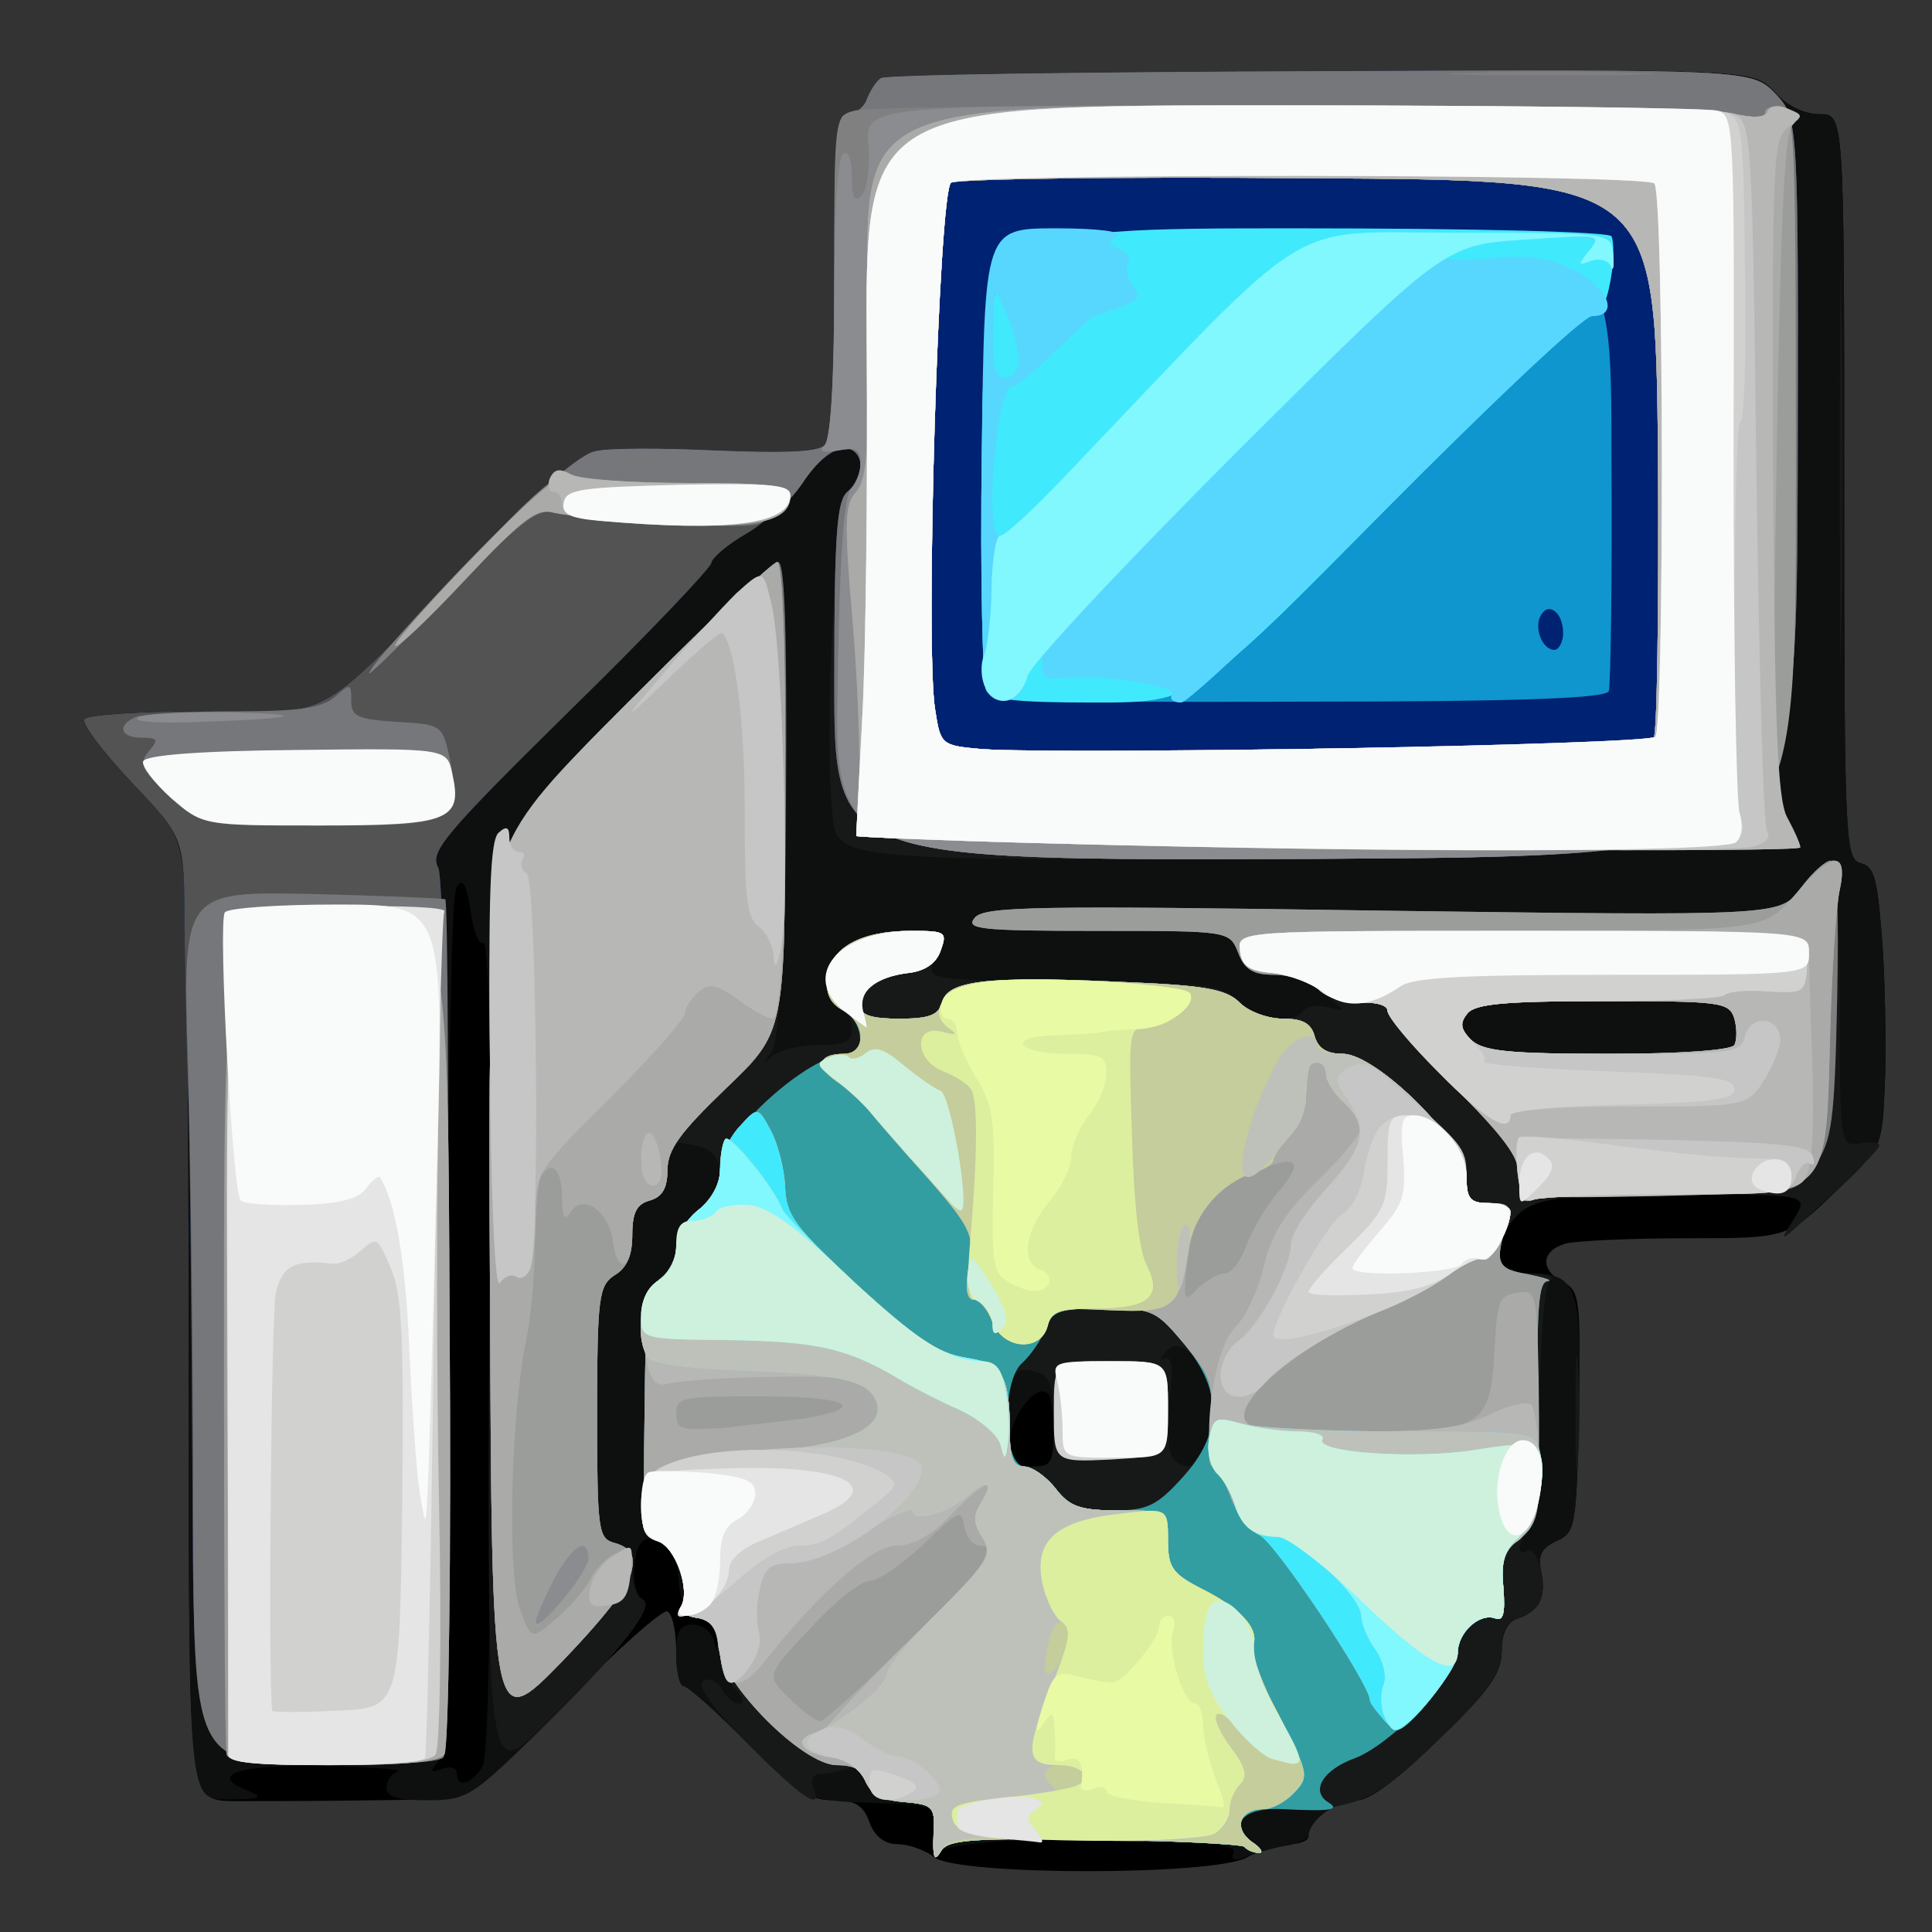 <svg xmlns="http://www.w3.org/2000/svg" width="220" height="220" viewBox="0 0 2200 2200"><rect x="0" y="0" width="2200" height="2200" fill="#333333" stroke="none"/><g id="l1C0HS6MEs9vK4up2fHL5To" fill="rgb(0,0,0)"><g><path id="p15W1MhKde" d="M1064 2115 c-10 -8 -29 -15 -42 -15 -15 0 -26 -9 -32 -25 -7 -20 -17 -25 -42 -25 -27 0 -44 -12 -97 -65 -35 -36 -68 -65 -72 -65 -5 0 -9 -18 -9 -39 0 -22 -4 -43 -10 -46 -5 -3 -58 44 -117 104 -108 110 -108 110 -218 111 -60 1 -132 1 -160 1 -50 -1 -50 -1 -50 -439 0 -240 -1 -487 -3 -548 -3 -112 -3 -112 -63 -174 -32 -34 -56 -66 -53 -71 3 -5 65 -9 138 -9 152 0 118 20 319 -188 55 -57 109 -105 124 -108 14 -4 76 -4 138 -1 76 3 116 2 124 -6 7 -7 11 -73 11 -194 0 -158 2 -183 15 -183 9 0 19 -8 22 -17 4 -10 11 -21 16 -24 5 -4 230 -7 501 -8 492 -2 492 -2 516 23 14 16 34 26 52 26 28 0 28 0 28 424 0 406 1 424 19 429 16 4 19 18 25 98 3 52 4 124 2 160 -3 65 -3 66 -57 117 -54 52 -54 52 -169 52 -63 0 -125 3 -137 6 -28 8 -30 30 -3 44 19 10 20 19 18 148 -3 132 -4 137 -26 147 -17 8 -21 16 -17 35 6 28 -2 44 -27 53 -12 4 -18 17 -18 37 0 25 -13 44 -71 100 -47 46 -79 70 -94 70 -24 0 -55 23 -55 41 0 5 -10 9 -22 9 -13 1 -34 7 -48 15 -37 21 -328 21 -356 0z"></path></g></g><g id="l1L1ugkfXRRz1BbnPuR40Fr" fill="rgb(14,15,15)"><g><path id="p1FlTD5Vho" d="M1063 2089 c2 -34 2 -34 -72 -36 -74 -3 -74 -3 -139 -68 -36 -36 -69 -65 -74 -65 -4 0 -8 -16 -8 -35 0 -28 4 -35 19 -35 11 0 21 8 24 18 3 13 4 13 3 -3 -1 -10 -10 -22 -21 -25 -15 -4 -20 -14 -22 -39 -1 -33 -18 -54 -38 -48 -15 5 -18 59 -4 67 16 10 -23 59 -124 158 -70 68 -76 72 -121 72 -33 0 -46 -4 -46 -14 0 -8 6 -16 13 -19 6 -2 -32 -5 -85 -6 -97 -2 -132 10 -86 28 19 8 16 10 -22 10 -45 1 -45 1 -45 -437 0 -240 -1 -487 -3 -548 -3 -112 -3 -112 -63 -174 -32 -34 -56 -66 -53 -71 3 -5 65 -9 138 -9 152 0 118 20 319 -188 55 -57 109 -105 124 -108 14 -4 76 -4 138 -1 76 3 116 2 124 -6 7 -7 11 -73 11 -194 0 -158 2 -183 15 -183 9 0 19 -8 22 -17 4 -10 11 -21 16 -24 5 -4 230 -7 501 -8 492 -2 492 -2 516 23 14 16 34 26 52 26 28 0 28 0 28 424 0 406 1 424 19 429 16 4 19 18 25 98 3 52 4 123 2 159 -3 70 -3 69 -87 145 -33 30 -33 30 -16 3 17 -28 17 -28 -135 -28 -160 1 -173 4 -197 48 -15 29 -7 42 28 42 58 0 62 12 59 160 -3 130 -4 135 -26 145 -17 8 -21 16 -17 35 6 28 -2 44 -27 53 -12 4 -18 17 -18 37 0 25 -13 44 -71 100 -47 46 -79 70 -94 70 -23 0 -55 23 -55 40 0 4 -12 10 -27 12 -16 3 -36 9 -46 13 -12 5 -16 3 -12 -6 8 -21 -322 -20 -335 0 -6 10 -8 4 -7 -20z m-513 -79 c13 -24 14 -943 1 -936 -5 3 -12 -13 -15 -36 -5 -32 -9 -39 -16 -28 -6 9 -10 209 -9 498 0 361 -3 487 -12 498 -10 12 -9 13 5 8 9 -3 16 -1 16 5 0 18 18 13 30 -9z m650 -378 c0 -21 -3 -42 -7 -45 -12 -13 -43 26 -43 55 0 23 4 28 25 28 22 0 25 -4 25 -38z"></path></g></g><g id="lGcMV2PHuzl6jWvLKkFkq5" fill="rgb(23,25,25)"><g><path id="plCiHjmG7" d="M1063 2090 c2 -33 0 -35 -34 -38 -28 -2 -38 -8 -42 -24 -4 -14 -11 -19 -22 -14 -9 3 -23 6 -31 6 -8 0 -11 6 -8 15 12 29 -12 14 -74 -49 -42 -43 -59 -67 -51 -72 6 -4 16 0 21 10 5 9 14 16 20 16 6 0 4 -8 -5 -17 -8 -10 -17 -31 -19 -48 -2 -22 -9 -31 -26 -33 -12 -2 -20 -8 -16 -13 10 -17 -7 -68 -26 -74 -17 -5 -18 -18 -16 -146 1 -121 4 -143 19 -154 9 -7 17 -22 17 -35 0 -12 11 -31 25 -42 32 -25 33 -63 3 -72 -36 -9 -38 -8 -38 25 0 22 -5 32 -20 36 -15 4 -20 14 -20 39 0 23 -6 38 -20 46 -18 12 -20 24 -20 156 0 135 1 144 20 149 14 4 20 14 20 33 0 16 6 30 12 32 16 6 -30 63 -114 144 -63 61 -63 61 -61 -475 3 -536 3 -536 160 -693 87 -87 163 -158 169 -158 17 0 11 534 -7 557 -11 15 -11 16 1 5 8 -6 31 -12 52 -12 31 0 38 -4 38 -19 0 -10 -7 -22 -16 -25 -10 -4 -14 -15 -12 -33 4 -35 43 -55 98 -51 39 3 40 3 26 29 -13 25 -13 25 155 27 155 1 170 3 189 22 21 21 64 27 74 11 3 -5 16 -7 29 -4 21 6 20 5 -5 -16 -14 -11 -40 -21 -57 -21 -24 0 -34 -6 -41 -25 -10 -25 -10 -25 -161 -25 -134 0 -150 -2 -139 -15 11 -13 69 -14 465 -8 452 6 452 6 475 -25 13 -18 29 -32 34 -32 7 0 11 55 11 162 0 163 0 163 23 160 12 -2 22 -1 22 2 0 5 -28 33 -81 81 -33 30 -33 30 -16 3 17 -28 17 -28 -135 -28 -160 1 -173 4 -197 48 -16 30 -7 42 32 42 18 0 28 4 22 8 -6 4 -11 65 -12 141 -1 80 -6 138 -12 144 -13 13 -15 30 -2 23 11 -7 23 37 15 57 -3 8 -14 17 -25 20 -14 4 -19 14 -19 37 0 25 -13 43 -70 99 -73 72 -96 82 -177 81 -47 -1 -65 16 -38 37 11 7 14 13 9 13 -6 0 -14 -3 -17 -7 -4 -3 -81 -7 -172 -8 -144 -2 -167 0 -174 14 -7 11 -9 6 -8 -19z m137 -470 c0 -36 -4 -52 -15 -56 -31 -12 -40 2 -37 55 4 46 6 51 28 51 22 0 24 -4 24 -50z m174 34 c13 -35 6 -91 -14 -109 -17 -15 -23 -16 -33 -5 -6 7 -7 10 -1 7 8 -4 10 9 6 43 -2 27 -2 56 1 65 8 20 33 19 41 -1z m601 -464 c3 -6 3 -19 0 -30 -6 -19 -15 -20 -149 -20 -111 0 -146 3 -155 14 -9 11 -8 18 4 30 14 13 41 16 155 16 83 0 141 -4 145 -10z"></path><path id="p4XJaPNDh" d="M219 1661 c-1 -190 -3 -382 -5 -426 -2 -44 -3 -125 -4 -181 0 -100 0 -100 -60 -163 -33 -35 -57 -67 -54 -72 3 -5 65 -9 138 -9 152 0 118 20 319 -188 55 -57 109 -105 124 -108 14 -4 76 -4 138 -1 76 3 116 2 124 -6 7 -7 11 -73 11 -194 0 -158 2 -183 15 -183 9 0 19 -8 22 -17 4 -10 11 -21 16 -24 5 -4 230 -7 501 -8 491 -2 491 -2 518 26 26 28 26 28 25 448 -2 420 -2 420 -548 423 -546 2 -546 2 -551 -50 -10 -96 4 -357 18 -369 8 -6 14 -20 14 -30 0 -32 -37 -22 -64 17 -14 20 -43 48 -65 61 -23 13 -41 29 -41 34 0 5 -72 81 -161 168 -143 141 -160 161 -150 179 12 22 17 994 6 1013 -5 6 -57 9 -146 8 -139 -2 -139 -2 -140 -348z"></path><path id="pvGcsOrhv" d="M1794 1610 c0 -58 1 -81 3 -52 2 28 2 76 0 105 -2 28 -3 5 -3 -53z"></path><path id="pq6pp929h" d="M2095 535 c0 -198 1 -280 2 -183 2 97 2 259 0 360 -1 101 -2 21 -2 -177z"></path></g></g><g id="l2wxuQqqX93eWsvbPLyKnah" fill="rgb(0,34,114)"><g><path id="pfiwsIn6Y" d="M219 1661 c-1 -190 -3 -382 -5 -426 -2 -44 -3 -125 -4 -181 0 -100 0 -100 -60 -163 -33 -35 -57 -67 -54 -72 3 -5 65 -9 138 -9 152 0 118 20 319 -188 55 -57 109 -105 124 -108 14 -4 76 -4 138 -1 76 3 116 2 124 -6 7 -7 11 -73 11 -194 0 -158 2 -183 15 -183 9 0 19 -8 22 -17 4 -10 11 -21 16 -24 5 -4 230 -7 501 -8 491 -2 491 -2 518 26 26 28 26 28 25 448 -2 420 -2 420 -549 423 -548 2 -548 2 -548 -202 0 -169 3 -206 15 -216 8 -7 15 -21 15 -31 0 -32 -37 -22 -64 17 -14 20 -43 48 -65 61 -23 13 -41 29 -41 34 0 5 -72 81 -161 168 -143 141 -160 161 -150 179 12 22 17 994 6 1013 -5 6 -57 9 -146 8 -139 -2 -139 -2 -140 -348z"></path></g></g><g id="lf0Gh0ypNdyWdEjfVsoKlc" fill="rgb(83,83,83)"><g><path id="prUidXAst" d="M219 1661 c-1 -190 -3 -382 -5 -426 -2 -44 -3 -125 -4 -181 0 -100 0 -100 -60 -163 -33 -35 -57 -67 -54 -72 3 -5 65 -9 138 -9 152 0 118 20 319 -188 55 -57 109 -105 124 -108 14 -4 76 -4 138 -1 76 3 116 2 124 -6 7 -7 11 -73 11 -194 0 -158 2 -183 15 -183 9 0 19 -8 22 -17 4 -10 11 -21 16 -24 5 -4 230 -7 501 -8 491 -2 491 -2 518 26 26 28 26 28 25 448 -2 420 -2 420 -549 423 -548 2 -548 2 -548 -202 0 -169 3 -206 15 -216 8 -7 15 -21 15 -31 0 -32 -37 -22 -64 17 -14 20 -43 48 -65 61 -23 13 -41 29 -41 34 0 5 -72 81 -161 168 -143 141 -160 161 -150 179 12 22 17 994 6 1013 -5 6 -57 9 -146 8 -139 -2 -139 -2 -140 -348z m1664 -820 c4 -4 6 -149 5 -322 -3 -314 -3 -314 -398 -316 -217 -2 -400 1 -407 5 -14 9 -30 533 -18 601 6 39 7 40 53 44 81 6 757 -4 765 -12z"></path></g></g><g id="l4wmKUPIImEGfApw4SOHRGG" fill="rgb(117,119,122)"><g><path id="pSDSYXiUx" d="M220 1706 c0 -166 -3 -389 -6 -496 -6 -195 -6 -195 142 -192 82 2 150 5 151 6 6 5 3 967 -2 977 -5 6 -57 9 -146 8 -139 -2 -139 -2 -139 -303z"></path><path id="ptIg4VEra" d="M558 1467 c-3 -507 -3 -507 157 -667 88 -88 165 -160 171 -160 8 0 10 81 9 268 -2 268 -2 268 -69 332 -52 50 -66 69 -66 93 0 20 -6 30 -20 34 -15 4 -20 14 -20 39 0 23 -6 38 -20 46 -18 12 -20 24 -20 156 0 135 1 144 20 149 40 11 23 49 -60 135 -80 82 -80 82 -82 -425z"></path><path id="pU9NKS7Nm" d="M950 776 c0 -169 3 -206 15 -216 22 -18 19 -50 -5 -50 -12 0 -30 16 -46 40 -15 22 -38 43 -52 47 -26 6 -192 -3 -230 -14 -20 -5 -39 10 -124 98 -96 99 -117 112 -33 20 97 -106 179 -182 202 -187 14 -4 76 -4 138 -1 76 3 116 2 124 -6 7 -7 11 -73 11 -194 0 -158 2 -183 15 -183 9 0 19 -8 22 -17 4 -10 11 -21 16 -24 5 -4 230 -7 501 -8 491 -2 491 -2 518 26 26 28 26 28 25 448 -2 420 -2 420 -549 423 -548 2 -548 2 -548 -202z m933 65 c4 -4 6 -149 5 -322 -3 -314 -3 -314 -398 -316 -217 -2 -400 1 -407 5 -14 9 -30 533 -18 601 6 39 7 40 53 44 81 6 757 -4 765 -12z"></path><path id="pvnohbsdq" d="M193 906 c-32 -29 -35 -36 -24 -50 12 -14 11 -16 -8 -16 -25 0 -28 -15 -5 -24 9 -3 59 -6 112 -6 75 0 99 -4 114 -17 17 -15 18 -15 18 5 0 18 7 21 52 24 52 3 52 3 61 46 13 69 6 72 -149 72 -134 0 -134 0 -171 -34z"></path></g></g><g id="lD4CanF6x3M9XrCAwqZc7Y" fill="rgb(50,158,162)"><g><path id="p1AjczZnol" d="M1063 2090 c2 -33 0 -35 -34 -38 -27 -2 -38 -9 -42 -23 -4 -13 -14 -19 -34 -19 -39 0 -130 -92 -135 -135 -2 -22 -9 -31 -26 -33 -12 -2 -20 -8 -16 -13 10 -17 -7 -68 -26 -74 -17 -5 -18 -18 -16 -146 1 -121 4 -143 19 -154 9 -7 17 -22 17 -35 0 -12 11 -31 25 -42 16 -12 25 -30 25 -47 0 -39 101 -131 145 -131 22 0 18 -38 -6 -50 -14 -8 -19 -19 -17 -38 4 -33 38 -52 95 -52 40 0 42 1 34 23 -5 14 -18 23 -37 25 -34 4 -54 19 -54 38 0 10 13 14 44 14 34 0 45 -4 49 -19 6 -24 50 -30 201 -23 98 4 122 8 138 24 10 10 32 18 49 18 22 0 32 5 36 20 4 14 14 20 32 20 39 0 141 102 141 141 0 25 4 29 26 29 23 0 25 3 20 23 -14 45 -12 52 24 58 19 4 29 7 22 8 -10 1 -12 32 -11 138 2 131 1 137 -20 155 -19 14 -22 26 -19 57 2 28 0 37 -9 34 -18 -7 -43 16 -43 39 0 27 -77 105 -117 120 -36 13 -51 37 -31 50 15 9 4 11 -53 8 -43 -2 -60 17 -34 37 11 7 14 13 9 13 -6 0 -14 -3 -17 -7 -4 -3 -81 -7 -172 -8 -144 -2 -167 0 -174 14 -7 11 -9 6 -8 -19z m283 -407 c46 -50 47 -99 2 -153 -31 -38 -36 -40 -91 -40 -51 0 -59 3 -66 23 -5 12 -17 30 -27 39 -24 21 -22 118 3 118 8 0 24 11 35 25 16 20 28 25 65 25 39 0 50 -5 79 -37z"></path></g></g><g id="ll0JTzg3GchYmXaPmtq58F" fill="rgb(15,150,206)"><g><path id="p113OLyL5X" d="M1123 786 c-4 -8 -7 -130 -5 -270 3 -256 3 -256 360 -254 357 3 357 3 357 258 1 140 -1 260 -3 267 -3 8 -97 12 -352 12 -296 1 -350 -1 -357 -13z m657 -65 c0 -23 -16 -36 -25 -21 -9 14 1 40 15 40 5 0 10 -9 10 -19z"></path></g></g><g id="l7k1e2Mt7sGEXydiLQUh3ER" fill="rgb(128,128,129)"><g><path id="pPlMde409" d="M1730 1342 c0 -25 -14 -45 -75 -105 -41 -40 -75 -79 -75 -86 0 -6 -12 -10 -29 -9 -17 1 -38 -5 -49 -15 -10 -9 -33 -17 -51 -17 -24 0 -34 -6 -41 -25 -10 -25 -10 -25 -161 -25 -134 0 -150 -2 -139 -15 11 -13 69 -14 465 -8 452 6 452 6 475 -25 13 -18 29 -32 34 -32 8 0 10 51 8 158 -3 141 -6 160 -25 189 -22 33 -22 33 -164 33 -78 0 -148 3 -157 6 -12 5 -16 -1 -16 -24z m245 -152 c3 -6 3 -19 0 -30 -6 -19 -15 -20 -149 -20 -111 0 -146 3 -155 14 -9 11 -8 18 4 30 14 13 41 16 155 16 83 0 141 -4 145 -10z"></path><path id="p12PUr01eu" d="M954 774 c2 -134 7 -209 15 -217 6 -6 11 -20 11 -30 0 -15 -5 -18 -26 -14 -18 3 -22 1 -15 -6 7 -7 11 -76 11 -193 0 -180 0 -182 23 -188 35 -9 958 -7 999 3 25 6 38 5 41 -2 2 -6 10 -8 18 -5 13 5 14 63 11 429 -3 424 -3 424 -547 427 -545 2 -545 2 -541 -204z m929 67 c4 -4 6 -149 5 -322 -3 -314 -3 -314 -398 -316 -217 -2 -400 1 -407 5 -14 9 -30 533 -18 601 6 39 7 40 53 44 81 6 757 -4 765 -12z"></path><path id="plPtPxk4d" d="M421 765 c17 -25 76 -88 156 -170 43 -44 65 -60 75 -54 7 5 66 9 131 9 96 0 117 3 117 15 0 29 -40 38 -144 31 -56 -3 -112 -9 -124 -12 -20 -6 -39 8 -124 97 -56 57 -94 95 -87 84z"></path><path id="pKsVbskUd" d="M1673 83 c54 -2 139 -2 190 0 51 1 7 3 -98 3 -104 0 -146 -2 -92 -3z"></path></g></g><g id="l1QBASoiZeMyPoVmrcKCIMc" fill="rgb(139,140,144)"><g><path id="p13TiyYOab" d="M558 1467 c-3 -507 -3 -507 157 -667 88 -88 165 -160 170 -160 6 0 10 97 9 268 0 267 0 267 -67 331 -53 51 -67 70 -67 94 0 20 -6 30 -20 34 -15 4 -20 14 -20 39 0 23 -6 38 -20 46 -18 12 -20 24 -20 156 0 135 1 144 20 149 40 11 23 49 -60 135 -80 82 -80 82 -82 -425z"></path><path id="psrhXZqVw" d="M954 774 c2 -134 7 -209 15 -217 6 -6 11 -20 11 -30 0 -15 -5 -18 -26 -14 -18 3 -22 1 -15 -6 7 -7 11 -69 11 -168 0 -95 4 -160 10 -164 6 -4 10 7 10 26 0 24 3 30 11 22 6 -6 10 -32 8 -57 -4 -46 -4 -46 471 -46 261 0 492 4 512 9 25 6 38 5 41 -2 2 -6 10 -8 18 -5 13 5 14 63 11 429 -3 424 -3 424 -547 427 -545 2 -545 2 -541 -204z m929 67 c4 -4 6 -149 5 -322 -3 -314 -3 -314 -398 -316 -217 -2 -400 1 -407 5 -14 9 -30 533 -18 601 6 39 7 40 53 44 81 6 757 -4 765 -12z"></path><path id="pt1zk96rL" d="M156 818 c3 -5 47 -7 97 -7 102 2 92 7 -25 11 -42 2 -74 0 -72 -4z"></path></g></g><g id="l2kimDiqyrlqXBY9hk5B8jG" fill="rgb(155,157,155)"><g><path id="puo3kboJo" d="M1063 2090 c2 -33 0 -35 -34 -38 -27 -2 -38 -9 -42 -23 -4 -13 -14 -19 -34 -19 -39 0 -130 -92 -135 -135 -2 -22 -9 -31 -26 -33 -12 -2 -20 -8 -16 -13 10 -17 -7 -68 -26 -74 -17 -5 -18 -18 -16 -146 1 -121 4 -143 19 -154 9 -7 17 -22 17 -35 0 -12 11 -31 25 -42 15 -12 25 -30 25 -46 0 -14 10 -36 22 -49 21 -23 21 -23 36 5 8 15 15 43 16 63 1 33 11 46 83 113 65 59 91 77 122 82 43 7 51 20 51 87 0 27 4 37 16 37 9 0 25 11 36 25 16 21 28 25 74 25 54 0 54 0 54 35 0 30 5 37 38 54 46 23 66 46 59 65 -3 7 10 44 30 81 33 64 34 68 17 86 -9 10 -25 19 -35 19 -27 0 -35 21 -14 37 11 7 14 13 9 13 -6 0 -14 -3 -17 -7 -4 -3 -81 -7 -172 -8 -144 -2 -167 0 -174 14 -7 11 -9 6 -8 -19z"></path><path id="p12fSAzQrb" d="M258 1998 c-2 -7 -3 -227 -3 -488 0 -475 0 -475 127 -478 128 -3 128 -3 130 475 2 263 -1 484 -6 491 -6 8 -43 12 -126 12 -86 0 -119 -3 -122 -12z"></path><path id="pwuGlBJFh" d="M558 1467 c-3 -507 -3 -507 157 -667 88 -88 165 -160 170 -160 6 0 10 97 9 268 0 267 0 267 -67 331 -53 51 -67 70 -67 94 0 20 -6 30 -20 34 -15 4 -20 14 -20 39 0 23 -6 38 -20 46 -18 12 -20 24 -20 156 0 135 1 144 20 149 40 11 23 49 -60 135 -80 82 -80 82 -82 -425z m112 308 c0 -27 -19 -15 -40 25 -11 21 -20 43 -20 47 1 15 60 -57 60 -72z"></path><path id="pA11Bv7Ik" d="M1573 1955 c-7 -8 -13 -16 -13 -19 0 -18 -108 -180 -125 -188 -12 -5 -27 -25 -34 -44 -7 -19 -16 -34 -20 -34 -5 0 -6 -22 -3 -49 4 -45 1 -53 -29 -90 -33 -39 -36 -41 -92 -41 -51 0 -60 3 -64 20 -8 30 -51 27 -63 -5 -5 -14 -15 -25 -21 -25 -8 0 -10 -12 -6 -38 7 -39 5 -43 -71 -128 -15 -17 -34 -39 -43 -50 -9 -10 -25 -25 -37 -33 -24 -17 -20 -31 9 -31 26 0 25 -36 -2 -50 -14 -8 -19 -19 -17 -38 4 -33 38 -52 95 -52 40 0 42 1 34 23 -5 14 -18 23 -37 25 -34 4 -54 19 -54 38 0 10 13 14 44 14 34 0 45 -4 49 -19 6 -24 50 -30 201 -23 98 4 122 8 138 24 10 10 32 18 49 18 22 0 32 5 36 20 4 14 14 20 32 20 39 0 141 102 141 141 0 25 4 29 26 29 23 0 25 3 20 23 -14 45 -12 52 24 58 19 4 29 7 22 8 -10 1 -12 32 -11 138 2 131 1 137 -20 155 -19 14 -22 26 -19 57 2 28 0 37 -9 34 -18 -7 -43 16 -43 39 0 18 -56 89 -70 88 -3 -1 -11 -7 -17 -15z"></path><path id="pr7onSz8K" d="M1730 1342 c0 -25 -14 -45 -75 -105 -41 -40 -75 -79 -75 -86 0 -6 -12 -10 -29 -9 -17 1 -38 -5 -49 -15 -10 -9 -33 -17 -51 -17 -24 0 -34 -6 -41 -25 -10 -25 -10 -25 -161 -25 -134 0 -150 -2 -139 -15 11 -13 69 -14 465 -8 452 6 452 6 475 -25 32 -43 55 -43 45 1 -4 17 -9 92 -11 165 -5 187 1 181 -181 182 -78 0 -148 3 -157 6 -12 5 -16 -1 -16 -24z m245 -152 c3 -6 3 -19 0 -30 -6 -19 -15 -20 -149 -20 -111 0 -146 3 -155 14 -9 11 -8 18 4 30 14 13 41 16 155 16 83 0 141 -4 145 -10z"></path><path id="ppBMvt6bx" d="M1180 960 c-113 -3 -205 -7 -205 -8 0 -1 2 -27 3 -58 2 -30 -1 -114 -7 -186 -10 -115 -9 -134 4 -148 13 -15 15 -50 13 -229 -3 -211 -3 -211 472 -211 261 0 492 4 513 9 23 6 37 5 37 -1 0 -5 8 -8 18 -6 16 3 17 31 17 426 0 422 0 422 -330 420 -181 -1 -422 -5 -535 -8z m703 -119 c4 -4 6 -149 5 -322 -3 -314 -3 -314 -398 -316 -217 -2 -400 1 -407 5 -14 9 -30 533 -18 601 6 39 7 40 53 44 81 6 757 -4 765 -12z"></path></g></g><g id="l6HPkDrdovdm1NLtgSWcmma" fill="rgb(170,170,169)"><g><path id="p1BNjGFRbs" d="M1063 2090 c2 -33 0 -35 -34 -38 -27 -2 -38 -9 -42 -23 -4 -13 -14 -19 -34 -19 -39 0 -130 -92 -135 -135 -2 -22 -9 -31 -26 -33 -12 -2 -20 -8 -16 -13 10 -17 -7 -68 -26 -74 -17 -5 -18 -18 -16 -146 1 -121 4 -143 19 -154 9 -7 17 -22 17 -35 0 -12 11 -31 25 -42 15 -12 25 -30 25 -46 0 -14 10 -36 22 -49 21 -23 21 -23 36 5 8 15 15 43 16 63 1 33 11 46 83 113 65 59 91 77 122 82 43 7 51 20 51 87 0 27 4 37 16 37 9 0 25 11 36 25 16 21 28 25 74 25 54 0 54 0 54 35 0 30 5 37 38 54 46 23 66 46 59 65 -3 7 10 44 30 81 33 64 34 68 17 86 -9 10 -25 19 -35 19 -27 0 -35 21 -14 37 11 7 14 13 9 13 -6 0 -14 -3 -17 -7 -4 -3 -81 -7 -172 -8 -144 -2 -167 0 -174 14 -7 11 -9 6 -8 -19z m-27 -222 c52 -51 94 -96 94 -100 0 -5 -6 -8 -14 -8 -8 0 -16 -10 -18 -22 -3 -20 -6 -18 -46 20 -24 23 -52 42 -61 42 -10 0 -41 24 -68 54 -51 54 -51 54 -24 80 14 14 30 26 35 26 4 0 51 -42 102 -92z m-118 -253 c73 -13 46 -25 -53 -25 -88 0 -95 1 -95 20 0 18 5 19 53 16 28 -3 71 -8 95 -11z"></path><path id="pP7NzA2EZ" d="M260 1998 c0 -7 -1 -227 -2 -488 -3 -475 -3 -475 124 -478 128 -3 128 -3 130 475 2 263 -1 484 -6 491 -6 8 -44 12 -127 12 -89 0 -119 -3 -119 -12z"></path><path id="pzmLfqd1B" d="M558 1467 c-3 -507 -3 -507 157 -667 88 -88 165 -160 170 -160 6 0 10 97 9 268 0 267 0 267 -67 331 -53 51 -67 70 -67 94 0 20 -6 30 -20 34 -15 4 -20 14 -20 39 0 40 -17 46 -22 8 -4 -34 -34 -56 -48 -34 -7 11 -10 7 -10 -17 0 -31 -12 -43 -24 -24 -3 5 -6 40 -7 77 0 38 -5 88 -10 111 -17 82 -22 265 -7 305 13 36 13 36 44 9 17 -15 33 -35 37 -44 3 -8 15 -21 26 -27 19 -9 21 -8 21 14 0 18 -24 49 -80 108 -80 82 -80 82 -82 -425z"></path><path id="p14nFBQSsO" d="M1573 1955 c-7 -8 -13 -16 -13 -19 0 -18 -108 -180 -125 -188 -12 -5 -27 -25 -34 -44 -7 -19 -16 -34 -20 -34 -5 0 -6 -22 -3 -49 4 -45 1 -53 -29 -90 -33 -39 -36 -41 -92 -41 -51 0 -60 3 -64 20 -8 30 -51 27 -63 -5 -5 -14 -15 -25 -21 -25 -8 0 -10 -12 -6 -38 7 -39 5 -43 -71 -128 -15 -17 -34 -39 -43 -50 -9 -10 -25 -25 -37 -33 -24 -17 -20 -31 9 -31 26 0 25 -36 -2 -50 -14 -8 -19 -19 -17 -38 4 -33 38 -52 95 -52 40 0 42 1 34 23 -5 14 -18 23 -37 25 -34 4 -54 19 -54 38 0 10 13 14 44 14 34 0 45 -4 49 -19 6 -24 50 -30 201 -23 98 4 122 8 138 24 10 10 32 18 49 18 22 0 32 5 36 20 4 14 14 20 32 20 39 0 141 102 141 141 0 24 4 29 25 29 14 0 25 4 25 10 0 19 -23 59 -31 54 -5 -3 -24 6 -41 19 -18 13 -52 31 -76 40 -91 36 -178 110 -150 129 7 4 65 8 129 8 139 0 146 -5 151 -95 3 -54 5 -60 26 -63 21 -3 22 -1 24 95 2 144 0 166 -23 185 -16 14 -20 27 -17 57 2 28 0 37 -9 34 -18 -7 -43 16 -43 39 0 18 -56 89 -70 88 -3 -1 -11 -7 -17 -15z m-178 -505 c7 0 18 -14 24 -31 6 -17 22 -45 37 -62 30 -36 22 -43 -27 -23 -50 21 -71 49 -77 103 -5 45 -4 47 12 30 10 -9 23 -17 31 -17z"></path><path id="p6akTY0J1" d="M1730 1342 c0 -25 -14 -45 -75 -105 -41 -40 -75 -79 -75 -86 0 -6 -12 -10 -29 -9 -17 1 -38 -5 -48 -14 -10 -9 -34 -18 -53 -20 -27 -2 -36 -8 -38 -25 -3 -23 -3 -23 297 -23 299 0 299 0 334 -40 42 -50 62 -53 52 -7 -4 17 -9 92 -11 165 -5 187 1 181 -181 182 -78 0 -148 3 -157 6 -12 5 -16 -1 -16 -24z m245 -152 c3 -6 3 -19 0 -30 -6 -19 -15 -20 -149 -20 -111 0 -146 3 -155 14 -9 11 -8 18 4 30 14 13 41 16 155 16 83 0 141 -4 145 -10z"></path><path id="p17vZVMzLF" d="M1180 960 c-113 -3 -205 -7 -205 -8 0 -1 2 -27 3 -58 2 -30 -1 -114 -7 -186 -10 -115 -9 -134 4 -148 13 -15 15 -50 13 -229 -3 -211 -3 -211 472 -211 261 0 492 4 512 9 25 6 38 5 41 -2 2 -6 11 -8 21 -4 15 6 16 10 6 21 -8 11 -13 122 -17 383 -5 330 -4 371 10 400 10 18 17 34 17 38 0 6 -587 3 -870 -5z m703 -119 c4 -4 6 -149 5 -322 -3 -314 -3 -314 -398 -316 -217 -2 -400 1 -407 5 -14 9 -30 533 -18 601 6 39 7 40 53 44 81 6 757 -4 765 -12z"></path><path id="pSJDz14AT" d="M450 735 c0 -5 42 -53 94 -106 67 -69 98 -94 107 -88 8 5 67 9 132 9 96 0 117 3 117 15 0 29 -40 38 -144 31 -56 -3 -112 -9 -125 -12 -20 -6 -35 6 -102 77 -43 46 -79 80 -79 74z"></path></g></g><g id="l12b7YxyZInJsMrDne4QDEO" fill="rgb(183,183,182)"><g><path id="pa42l4Fkj" d="M1063 2090 c2 -33 0 -35 -33 -38 -25 -2 -38 -9 -45 -25 -6 -12 -19 -23 -30 -25 -11 -2 -25 -5 -32 -7 -7 -2 38 -53 98 -113 105 -102 110 -110 98 -130 -11 -18 -11 -26 -1 -42 19 -31 3 -24 -35 15 -23 24 -43 35 -62 35 -28 0 -90 55 -151 133 -28 35 -44 30 -50 -14 -4 -26 -10 -35 -28 -37 -12 -2 -20 -8 -16 -13 11 -18 -7 -68 -27 -74 -16 -5 -19 -14 -17 -43 3 -30 8 -37 38 -48 19 -7 66 -13 103 -13 101 -1 154 -36 111 -72 -12 -10 -43 -13 -113 -11 -53 1 -103 5 -112 8 -12 3 -18 -4 -23 -27 -10 -54 -7 -78 14 -91 11 -7 20 -23 20 -36 0 -14 11 -33 25 -44 15 -12 25 -30 25 -46 0 -14 10 -36 22 -49 21 -23 21 -23 36 5 8 15 15 43 16 63 1 33 11 46 83 113 65 59 91 77 122 82 43 7 51 20 51 87 0 27 4 37 16 37 9 0 25 11 36 25 16 21 28 25 74 25 54 0 54 0 54 35 0 30 5 37 38 54 46 23 66 46 59 65 -3 7 10 44 30 81 33 64 34 68 17 86 -9 10 -25 19 -35 19 -27 0 -35 21 -14 37 11 7 14 13 9 13 -6 0 -14 -3 -17 -7 -4 -3 -81 -7 -172 -8 -144 -2 -167 0 -174 14 -7 11 -9 6 -8 -19z"></path><path id="p190Jr12R8" d="M1573 1955 c-7 -8 -13 -16 -13 -19 0 -18 -108 -180 -126 -188 -12 -6 -25 -21 -28 -34 -3 -12 -12 -29 -19 -36 -21 -21 -7 -142 20 -167 11 -11 26 -42 32 -69 9 -37 24 -61 62 -98 27 -26 49 -53 49 -60 0 -6 -9 -19 -20 -29 -11 -10 -20 -24 -20 -32 0 -7 -4 -13 -10 -13 -10 0 -11 4 -13 43 -1 12 -9 31 -19 41 -10 11 -18 23 -18 27 0 4 -10 11 -22 14 -37 12 -67 46 -74 84 -11 72 -17 76 -90 73 -59 -3 -66 -2 -71 17 -8 31 -51 28 -63 -4 -5 -14 -15 -25 -21 -25 -8 0 -10 -12 -6 -38 7 -39 5 -43 -71 -128 -15 -17 -34 -39 -43 -50 -9 -10 -25 -25 -37 -33 -24 -17 -20 -31 9 -31 26 0 25 -36 -2 -50 -14 -8 -19 -19 -17 -38 4 -33 38 -52 95 -52 40 0 42 1 34 23 -5 14 -18 23 -37 25 -34 4 -54 19 -54 38 0 10 13 14 44 14 34 0 45 -4 49 -19 6 -24 50 -30 201 -23 98 4 122 8 138 24 10 10 32 18 49 18 22 0 32 5 36 20 4 14 14 20 32 20 39 0 141 102 141 141 0 24 4 29 25 29 14 0 25 4 25 10 0 19 -23 59 -31 54 -5 -3 -24 6 -41 19 -18 13 -52 31 -76 40 -91 36 -178 110 -150 129 7 4 63 8 124 8 89 0 118 -4 150 -19 21 -11 43 -16 48 -11 4 4 8 36 9 71 0 53 -3 65 -22 81 -19 14 -22 26 -19 57 2 28 0 37 -9 34 -18 -7 -43 16 -43 39 0 18 -56 89 -70 88 -3 -1 -11 -7 -17 -15z"></path><path id="pAmMMcZZr" d="M672 1809 c2 -12 13 -29 26 -37 23 -15 23 -15 20 19 -2 27 -8 35 -26 37 -19 3 -23 0 -20 -19z"></path><path id="p12F6dqGTc" d="M558 1217 c-3 -257 -3 -257 154 -414 156 -156 156 -156 166 -117 19 73 20 474 2 474 -6 0 -24 -10 -40 -22 -24 -17 -32 -19 -45 -8 -8 7 -15 18 -15 24 0 6 -38 49 -85 96 -83 82 -85 86 -85 131 0 55 -8 81 -22 73 -6 -4 -14 0 -19 7 -5 8 -10 -96 -11 -244z"></path><path id="pPUKDejJj" d="M1730 1338 c0 -20 -19 -45 -75 -101 -41 -40 -75 -79 -75 -86 0 -6 -12 -10 -29 -9 -17 1 -38 -5 -48 -14 -10 -9 -34 -18 -53 -20 -27 -2 -36 -8 -38 -25 -3 -23 -3 -23 322 -23 326 0 326 0 326 28 0 15 2 75 4 133 2 69 -1 111 -9 122 -9 13 -39 16 -168 19 -157 3 -157 3 -157 -24z m245 -148 c3 -6 3 -19 0 -30 -6 -19 -15 -20 -149 -20 -111 0 -146 3 -155 14 -9 11 -8 18 4 30 14 13 41 16 155 16 83 0 141 -4 145 -10z"></path><path id="pUahpaxaO" d="M730 1320 c0 -16 4 -30 9 -30 5 0 11 14 13 30 3 20 0 30 -9 30 -8 0 -13 -12 -13 -30z"></path><path id="puEOyM61m" d="M1180 960 c-113 -3 -205 -7 -205 -8 0 -1 3 -63 7 -137 4 -75 6 -261 5 -415 -2 -280 -2 -280 473 -280 261 0 492 4 512 9 25 6 38 5 41 -2 2 -6 11 -8 23 -3 18 7 18 8 0 21 -17 13 -18 34 -17 386 2 303 5 377 16 400 8 15 15 30 15 34 0 6 -587 3 -870 -5z m703 -119 c4 -4 6 -149 5 -322 -3 -314 -3 -314 -398 -316 -217 -2 -400 1 -407 5 -14 9 -30 533 -18 601 6 39 7 40 53 44 81 6 757 -4 765 -12z"></path><path id="pcE4ZnBKw" d="M683 593 c-29 -3 -43 -9 -43 -19 0 -8 -4 -14 -10 -14 -5 0 -7 -7 -4 -15 5 -11 11 -12 24 -5 10 6 71 10 134 10 95 0 116 3 116 15 0 32 -69 41 -217 28z"></path></g></g><g id="l2XwA0mcYRPbukt0UhiMRi3" fill="rgb(65,233,252)"><g><path id="pDh0WOzPq" d="M1063 2090 c2 -33 0 -35 -33 -38 -25 -2 -38 -9 -45 -25 -6 -12 -21 -23 -35 -25 -35 -5 -48 -20 -24 -28 31 -11 84 -54 84 -68 0 -7 27 -40 61 -73 56 -56 60 -62 48 -82 -11 -17 -11 -25 -1 -41 14 -23 6 -26 -17 -6 -22 19 -61 30 -61 17 0 -6 -25 5 -55 24 -30 20 -67 35 -84 35 -25 0 -30 5 -36 30 -4 16 -4 38 -1 48 4 12 -1 29 -13 43 -21 26 -27 20 -33 -31 -2 -17 -10 -26 -26 -28 -12 -2 -20 -8 -16 -13 11 -18 -7 -68 -27 -74 -16 -5 -19 -14 -17 -43 3 -30 8 -37 38 -48 19 -7 66 -13 103 -13 71 -1 127 -21 127 -45 0 -31 -33 -41 -144 -45 -68 -2 -114 -8 -118 -15 -16 -23 -8 -76 12 -88 11 -7 20 -23 20 -36 0 -14 11 -33 25 -44 15 -12 25 -30 25 -46 0 -14 10 -36 22 -49 21 -23 21 -23 36 5 8 15 15 43 16 63 1 33 11 46 83 113 65 59 91 77 122 82 43 7 51 20 51 87 0 27 4 37 16 37 9 0 25 11 36 25 16 21 28 25 74 25 54 0 54 0 54 35 0 30 5 37 38 54 46 23 66 46 59 65 -3 7 10 44 30 81 33 64 34 68 17 86 -9 10 -25 19 -35 19 -27 0 -35 21 -14 37 11 7 14 13 9 13 -6 0 -14 -3 -17 -7 -4 -3 -81 -7 -172 -8 -144 -2 -167 0 -174 14 -7 11 -9 6 -8 -19z"></path><path id="pny0oQeoV" d="M1573 1955 c-7 -8 -13 -16 -13 -19 0 -18 -108 -180 -126 -188 -12 -6 -25 -21 -28 -34 -3 -12 -12 -29 -20 -37 -8 -8 -12 -24 -9 -39 5 -24 7 -25 36 -17 18 5 100 9 183 9 145 0 152 1 157 21 9 34 -4 89 -25 104 -16 10 -19 22 -16 53 2 29 0 38 -9 35 -18 -7 -43 16 -43 39 0 18 -56 89 -70 88 -3 -1 -11 -7 -17 -15z"></path><path id="pLY3znZAa" d="M1123 786 c-4 -8 -7 -130 -5 -270 3 -256 3 -256 357 -256 210 0 356 4 360 9 3 6 3 28 -1 50 -5 28 -12 41 -23 41 -8 0 -113 99 -233 220 -217 220 -217 220 -332 220 -89 0 -117 -3 -123 -14z"></path></g></g><g id="loKEo1VlcfQ9I2uSOl8mP0" fill="rgb(87,215,254)"><g><path id="pkXItwFPG" d="M1123 786 c-4 -8 -7 -130 -5 -270 3 -256 3 -256 85 -256 49 0 77 4 69 9 -11 7 -10 9 3 15 9 3 13 11 10 16 -4 6 -1 17 5 25 10 12 7 17 -15 25 -14 5 -28 10 -29 10 -2 0 -21 17 -42 38 -22 22 -45 41 -53 43 -17 6 -30 169 -13 169 5 0 39 -30 74 -67 290 -304 248 -278 445 -278 178 0 178 0 180 25 1 14 0 20 -3 13 -3 -7 -13 -9 -22 -6 -15 6 -15 5 -3 -10 12 -16 9 -17 -36 -17 -72 0 -143 11 -137 21 3 5 30 6 61 3 43 -4 65 -1 94 13 40 19 54 53 22 53 -10 0 -115 99 -235 220 -120 121 -225 220 -233 220 -9 0 -14 -4 -10 -9 6 -10 -85 -24 -125 -19 -19 2 -25 -1 -23 -16 2 -23 -14 -8 -19 19 -4 24 -33 32 -45 11z m37 -378 c-1 -13 -7 -36 -15 -53 -13 -30 -13 -30 -14 23 -1 40 2 52 14 52 9 0 15 -9 15 -22z"></path></g></g><g id="l7NuPu4lZbJoJLd1MMzreeL" fill="rgb(196,205,155)"><g><path id="psh2H11HY" d="M1063 2090 c2 -33 0 -35 -33 -38 -25 -2 -38 -9 -45 -25 -6 -12 -21 -23 -35 -25 -35 -5 -48 -20 -24 -28 31 -11 84 -54 84 -68 0 -7 27 -40 61 -73 56 -56 60 -62 48 -82 -11 -17 -11 -25 -1 -41 14 -23 6 -26 -17 -6 -22 19 -61 30 -61 17 0 -6 -25 5 -55 24 -30 20 -67 35 -84 35 -25 0 -30 5 -36 30 -4 16 -4 38 -1 48 4 12 -1 29 -13 43 -21 26 -27 20 -33 -31 -2 -17 -10 -26 -26 -28 -12 -2 -20 -8 -16 -13 11 -18 -7 -68 -27 -74 -16 -5 -19 -14 -17 -43 3 -30 8 -37 38 -48 19 -7 66 -13 103 -13 71 -1 127 -21 127 -45 0 -31 -33 -41 -144 -45 -68 -2 -114 -8 -118 -15 -16 -23 -8 -76 12 -88 11 -7 20 -23 20 -36 0 -14 11 -33 25 -44 16 -12 25 -30 25 -47 0 -15 3 -31 6 -34 6 -6 56 56 65 80 2 6 41 45 86 87 65 59 91 77 122 82 43 7 51 20 51 87 0 27 4 37 16 37 9 0 25 11 36 25 16 21 28 25 74 25 54 0 54 0 54 35 0 30 5 37 38 54 46 23 66 46 59 65 -3 7 10 44 30 81 33 64 34 68 17 86 -9 10 -25 19 -35 19 -27 0 -35 21 -14 37 11 7 14 13 9 13 -6 0 -14 -3 -17 -7 -4 -3 -81 -7 -172 -8 -144 -2 -167 0 -174 14 -7 11 -9 6 -8 -19z"></path><path id="p11r3Rxyef" d="M1390 1566 c0 -14 9 -31 20 -39 24 -17 60 -83 60 -110 0 -11 18 -39 40 -63 45 -49 49 -72 20 -99 -11 -10 -20 -24 -20 -32 0 -7 -4 -13 -10 -13 -10 0 -11 4 -13 43 -1 12 -9 31 -19 41 -10 11 -18 23 -18 27 0 4 -10 11 -22 14 -37 12 -67 46 -74 84 -11 72 -17 76 -90 73 -59 -3 -66 -2 -71 17 -8 31 -51 28 -63 -4 -5 -14 -15 -25 -21 -25 -8 0 -10 -12 -6 -38 7 -39 5 -43 -71 -128 -15 -17 -34 -39 -43 -50 -9 -10 -25 -25 -37 -33 -24 -17 -20 -31 9 -31 26 0 25 -36 -2 -50 -14 -8 -19 -19 -17 -38 4 -33 38 -52 95 -52 40 0 42 1 34 23 -5 14 -18 23 -37 25 -34 4 -54 19 -54 38 0 10 13 14 44 14 34 0 45 -4 49 -19 6 -24 50 -30 201 -23 98 4 122 8 138 24 10 10 32 18 49 18 22 0 32 5 36 20 4 14 14 20 32 20 39 0 141 102 141 141 0 24 4 29 25 29 14 0 25 4 25 10 0 19 -23 59 -31 54 -5 -3 -24 6 -41 19 -18 13 -52 31 -76 40 -50 20 -112 58 -131 81 -21 25 -51 21 -51 -8z"></path></g></g><g id="ljkKYb7ifSTL9ZLFVS80AA" fill="rgb(190,193,186)"><g><path id="pTm2gpLyF" d="M1063 2090 c2 -33 0 -35 -33 -38 -25 -2 -38 -9 -45 -25 -6 -12 -21 -23 -35 -25 -35 -5 -48 -20 -24 -28 31 -11 84 -54 84 -68 0 -7 27 -40 61 -73 56 -56 60 -62 48 -82 -11 -17 -11 -25 -1 -41 14 -23 6 -26 -17 -6 -22 19 -61 30 -61 17 0 -6 -25 5 -55 24 -30 20 -67 35 -84 35 -25 0 -30 5 -36 30 -4 16 -4 38 -1 48 4 12 -1 29 -13 43 -21 26 -27 20 -33 -31 -2 -17 -10 -26 -26 -28 -12 -2 -20 -8 -16 -13 11 -18 -7 -68 -27 -74 -16 -5 -19 -14 -17 -43 3 -30 8 -37 38 -48 19 -7 66 -13 103 -13 71 -1 127 -21 127 -45 0 -31 -33 -41 -144 -45 -68 -2 -114 -8 -118 -15 -16 -23 -8 -76 12 -88 11 -7 20 -23 20 -36 0 -14 11 -33 25 -44 16 -12 25 -30 25 -47 0 -15 3 -31 6 -34 6 -6 56 56 65 80 2 6 41 45 86 87 65 59 91 77 122 82 43 7 51 20 51 87 0 27 4 37 16 37 9 0 25 11 36 25 16 21 28 25 74 25 54 0 54 0 54 35 0 30 5 37 38 54 46 23 66 46 59 65 -3 7 7 38 23 67 16 30 29 58 30 62 0 16 -45 -5 -67 -31 -30 -36 -40 -21 -12 17 18 24 20 34 11 43 -7 7 -12 20 -12 30 0 32 -33 38 -179 33 -125 -4 -141 -3 -150 13 -7 13 -9 9 -8 -18z m161 -56 c20 -8 11 -24 -15 -24 -19 0 -25 11 -12 23 8 8 8 8 27 1z m-4 -170 c0 -23 -18 -24 -24 -1 -11 41 -7 54 9 33 8 -11 15 -25 15 -32z"></path><path id="pcd8xg5CH" d="M1575 1951 c-3 -10 -3 -25 1 -34 3 -9 -1 -26 -10 -39 -9 -12 -16 -30 -16 -38 0 -22 -72 -90 -95 -90 -27 0 -41 -11 -49 -37 -4 -13 -13 -29 -21 -36 -7 -8 -11 -25 -8 -39 5 -24 7 -25 36 -17 18 5 100 9 183 9 145 0 152 1 157 21 9 34 -4 89 -25 104 -16 10 -19 22 -16 53 2 29 0 38 -9 35 -18 -7 -43 16 -43 39 0 19 -56 88 -72 88 -3 0 -9 -8 -13 -19z"></path><path id="phRsS3o8i" d="M1390 1566 c0 -14 9 -31 20 -39 24 -17 60 -83 60 -110 0 -11 18 -39 40 -63 45 -49 49 -72 20 -99 -11 -10 -20 -24 -20 -32 0 -7 -4 -13 -10 -13 -10 0 -12 4 -13 43 -1 12 -6 27 -12 33 -5 7 -18 21 -27 33 -36 43 -44 19 -19 -54 8 -22 21 -50 29 -62 14 -23 42 -31 42 -13 0 6 12 10 28 10 40 0 142 101 142 141 0 24 4 29 25 29 14 0 25 4 25 10 0 19 -23 59 -31 54 -5 -3 -24 6 -41 19 -18 13 -52 31 -76 40 -50 20 -112 58 -131 81 -21 25 -51 21 -51 -8z"></path><path id="p1Fqc1PsfX" d="M1340 1437 c0 -20 4 -38 9 -42 6 -3 7 10 4 32 -8 50 -13 55 -13 10z"></path></g></g><g id="l3WaeJqcwsbG0DjaRhI04uA" fill="rgb(197,198,197)"><g><path id="ptISo4wqH" d="M985 2028 c-6 -14 -22 -25 -40 -28 -33 -6 -35 -21 -5 -32 12 -4 28 0 43 13 14 10 31 19 39 19 18 1 48 25 48 39 0 6 -16 11 -38 11 -29 0 -39 -5 -47 -22z"></path><path id="pxRb6lWw6" d="M826 1910 c-3 -8 -6 -26 -8 -40 -2 -17 -10 -26 -26 -28 -12 -2 -20 -8 -16 -13 11 -18 -7 -68 -27 -74 -14 -5 -19 -16 -19 -41 0 -45 23 -55 150 -64 94 -6 170 3 170 22 0 37 -98 108 -149 108 -24 0 -31 5 -36 30 -4 16 -4 38 -1 48 8 24 -30 75 -38 52z"></path><path id="p54J6mlkw" d="M1390 1566 c0 -14 9 -31 20 -39 24 -17 60 -83 60 -110 0 -11 18 -39 40 -63 44 -48 48 -68 24 -103 -14 -19 -14 -25 -3 -32 22 -14 27 -12 77 34 60 53 62 56 62 90 0 22 4 27 25 27 14 0 25 4 25 10 0 19 -23 59 -31 54 -5 -3 -24 6 -41 19 -18 13 -52 31 -76 40 -50 20 -112 58 -131 81 -21 25 -51 21 -51 -8z"></path><path id="pBUiMhuix" d="M558 1217 c-2 -198 0 -261 10 -269 9 -8 12 -6 12 6 0 9 5 16 11 16 5 0 8 4 4 9 -3 5 -1 12 5 16 11 7 15 421 4 449 -3 9 -11 13 -16 10 -6 -4 -14 0 -19 7 -5 8 -10 -96 -11 -244z"></path><path id="pzpYQCI8V" d="M1728 1335 c-2 -20 -2 -37 1 -38 3 -1 79 -1 168 1 131 3 162 6 167 18 3 8 2 12 -3 9 -5 -3 -12 4 -16 15 -6 19 -15 20 -145 20 -76 0 -145 3 -153 6 -11 4 -16 -4 -19 -31z"></path><path id="p16IVNoHZs" d="M1638 1221 c-32 -32 -58 -63 -58 -70 0 -6 -12 -10 -29 -9 -17 1 -38 -5 -48 -14 -10 -9 -34 -18 -53 -20 -27 -2 -36 -8 -38 -25 -3 -23 -3 -23 323 -23 326 0 326 0 323 36 -2 35 -3 35 -45 33 -23 -2 -45 0 -49 4 -4 4 -69 7 -144 7 -105 0 -140 3 -149 14 -9 11 -8 18 4 30 14 13 42 16 162 16 138 0 145 -1 150 -20 6 -24 36 -23 40 0 2 8 -6 30 -17 48 -20 32 -20 32 -155 32 -83 0 -135 4 -135 10 0 22 -28 6 -82 -49z"></path><path id="pf5DTXiOS" d="M881 1091 c0 -13 -8 -29 -17 -36 -14 -10 -16 -32 -16 -131 0 -100 -10 -184 -25 -203 -2 -3 -29 20 -60 50 -57 54 -57 54 -6 -6 28 -33 65 -73 81 -89 31 -28 31 -28 40 10 13 49 21 335 12 389 -4 24 -8 30 -9 16z"></path><path id="pUVDk5Erf" d="M1180 960 c-113 -3 -205 -7 -205 -8 0 -1 3 -63 7 -137 4 -75 6 -261 5 -415 -2 -280 -2 -280 478 -279 264 1 491 4 505 8 25 7 25 7 30 406 3 220 8 405 12 411 5 7 -1 14 -15 18 -26 7 -522 4 -817 -4z m705 -121 c10 -11 10 -613 -1 -630 -6 -11 -784 -12 -801 -1 -14 9 -30 533 -18 601 6 39 7 40 53 44 98 7 757 -5 767 -14z"></path></g></g><g id="lcEAMB8165SYA1f79vN438" fill="rgb(220,239,159)"><g><path id="pMAagCj7W" d="M1133 2092 c-24 -2 -44 -9 -47 -17 -7 -19 0 -22 66 -29 31 -3 64 -9 72 -12 22 -8 10 -24 -19 -24 -37 0 -38 -14 -9 -86 23 -58 25 -69 12 -78 -8 -6 -17 -25 -21 -43 -10 -48 15 -71 86 -79 57 -7 57 -7 57 29 0 32 5 39 38 56 46 23 66 46 59 65 -3 7 7 38 23 67 16 30 29 58 30 62 0 16 -45 -5 -67 -31 -30 -36 -40 -21 -12 17 18 24 20 34 11 43 -7 7 -12 20 -12 30 0 9 -8 21 -17 26 -17 9 -156 11 -250 4z"></path><path id="p1DDEFABPi" d="M1130 1505 c-5 -14 -14 -25 -20 -25 -7 0 -9 -20 -6 -57 9 -103 10 -169 2 -182 -4 -7 -19 -16 -32 -21 -33 -13 -34 -54 -1 -45 15 4 18 3 9 -3 -27 -18 -9 -46 33 -53 48 -9 234 1 240 12 8 12 -25 39 -48 39 -22 0 -22 2 -18 122 2 77 8 133 17 149 18 36 2 49 -59 49 -40 0 -50 3 -54 20 -8 30 -51 27 -63 -5z"></path></g></g><g id="l256U9ba0jQDGXSEpyTbulJ" fill="rgb(209,209,208)"><g><path id="pUfoDyZKw" d="M990 2031 c0 -18 3 -19 31 -9 23 8 27 13 17 19 -24 15 -48 10 -48 -10z"></path><path id="p13GGWaNe4" d="M260 1998 c0 -7 0 -227 -1 -488 -2 -475 -2 -475 122 -478 124 -3 124 -3 119 205 -3 114 -3 330 0 478 3 149 1 276 -4 283 -6 8 -43 12 -122 12 -85 0 -114 -3 -114 -12z"></path><path id="phtEfNibU" d="M775 1830 c12 -19 -6 -69 -26 -75 -16 -5 -19 -14 -17 -43 3 -30 8 -37 38 -48 65 -23 195 -14 240 16 13 9 11 13 -10 30 -56 45 -65 50 -90 50 -17 0 -43 15 -71 40 -40 36 -79 54 -64 30z"></path><path id="poNfAoBok" d="M1200 1608 c0 -58 0 -58 65 -58 65 0 65 0 65 54 0 54 0 54 -65 58 -65 3 -65 3 -65 -54z"></path><path id="pl9cG5UDq" d="M1450 1520 c0 -19 61 -127 78 -137 11 -6 22 -27 25 -48 3 -20 11 -43 18 -51 30 -36 99 3 99 56 0 25 4 30 25 30 14 0 25 4 25 10 0 19 -23 59 -31 54 -5 -3 -24 6 -41 19 -53 39 -198 88 -198 67z"></path><path id="p10qOWv7QA" d="M1728 1335 c-2 -20 -1 -38 2 -40 3 -2 37 0 76 5 99 13 154 19 197 19 30 1 37 5 37 21 0 19 -7 20 -139 20 -77 0 -146 3 -154 6 -11 4 -16 -4 -19 -31z"></path><path id="pqZ01ITxF" d="M1638 1221 c-32 -32 -58 -63 -58 -70 0 -6 -12 -10 -29 -9 -17 1 -38 -5 -48 -14 -10 -9 -34 -18 -53 -20 -27 -2 -36 -8 -38 -25 -3 -23 -3 -23 323 -23 326 0 326 0 323 36 -2 35 -3 35 -45 33 -23 -2 -45 0 -49 4 -4 4 -69 7 -144 7 -105 0 -140 3 -149 14 -9 11 -8 18 6 32 10 10 16 20 13 23 -3 3 60 8 140 11 120 4 145 8 145 20 0 12 -22 15 -127 18 -74 1 -128 7 -128 12 0 22 -28 6 -82 -49z"></path><path id="p5KIf6o3g" d="M1180 960 c-113 -3 -205 -7 -205 -8 0 -1 3 -63 7 -137 4 -75 6 -261 5 -415 -2 -280 -2 -280 469 -280 259 0 485 3 500 6 29 6 29 6 31 180 2 96 -1 174 -5 174 -9 0 -9 446 0 456 4 4 3 13 -3 21 -12 14 -366 15 -799 3z m705 -121 c10 -11 10 -613 -1 -630 -6 -11 -784 -12 -801 -1 -14 9 -30 533 -18 601 6 39 7 40 53 44 98 7 757 -5 767 -14z"></path></g></g><g id="l5JpAps4ThyEmNsJ0jP3tpm" fill="rgb(129,247,254)"><g><path id="pylKnhrQH" d="M1575 1951 c-3 -10 -3 -25 1 -34 3 -9 -1 -26 -10 -39 -9 -12 -16 -30 -16 -38 0 -22 -72 -90 -95 -90 -27 0 -41 -11 -49 -37 -4 -13 -13 -29 -21 -36 -7 -8 -11 -25 -8 -39 5 -24 7 -25 36 -17 18 5 47 9 65 9 18 0 31 4 28 9 -10 15 105 23 174 12 49 -8 66 -8 72 2 12 19 -2 80 -24 99 -15 14 -19 27 -16 57 2 28 0 37 -9 34 -18 -7 -43 16 -43 39 0 19 -56 88 -72 88 -3 0 -9 -8 -13 -19z"></path><path id="pBY9K9I1B" d="M1139 1644 c-4 -11 -24 -28 -45 -38 -21 -9 -50 -24 -64 -32 -64 -39 -97 -46 -197 -48 -103 -1 -103 -1 -103 -28 0 -17 8 -33 20 -40 11 -7 20 -23 20 -36 0 -14 11 -33 25 -44 16 -12 25 -30 25 -47 0 -15 3 -31 6 -34 6 -6 56 56 65 80 2 6 41 45 86 87 65 60 91 77 123 82 35 6 40 10 46 39 3 18 4 43 2 56 -3 23 -4 23 -9 3z"></path><path id="p1FhS4QAw7" d="M1122 783 c-5 -10 -6 -27 -1 -38 4 -11 8 -46 8 -77 1 -32 5 -58 10 -58 5 0 38 -30 73 -67 290 -304 248 -278 445 -278 178 0 178 0 180 25 1 14 0 20 -3 13 -3 -7 -13 -9 -22 -6 -15 6 -16 5 -2 -12 14 -18 12 -18 -75 -12 -90 6 -90 6 -324 239 -130 130 -237 244 -241 258 -8 30 -35 38 -48 13z"></path></g></g><g id="l6ofkEuZtzS1kOO8ZyXr1bc" fill="rgb(232,250,164)"><g><path id="pE0ZIwmdG" d="M1323 2053 c-35 -2 -63 -8 -63 -13 0 -5 -7 -7 -15 -3 -9 3 -15 2 -14 -3 4 -24 -2 -36 -16 -30 -8 3 -14 2 -14 -2 1 -4 1 -18 0 -32 -1 -20 -3 -22 -11 -10 -13 20 -12 10 1 -28 9 -27 14 -29 37 -23 15 4 32 7 39 7 13 -1 53 -49 53 -65 0 -6 5 -11 11 -11 6 0 8 7 5 17 -8 19 11 83 25 83 5 0 9 11 9 25 0 14 7 41 14 60 8 19 12 34 8 33 -4 -1 -35 -3 -69 -5z"></path><path id="p19BDpIxmm" d="M1147 1459 c-16 -9 -18 -23 -16 -103 2 -80 0 -97 -19 -128 -12 -19 -22 -43 -22 -52 0 -9 -5 -16 -11 -16 -6 0 -9 -8 -7 -17 2 -12 17 -20 43 -24 48 -9 234 1 240 12 9 14 -26 39 -58 41 -18 0 -36 2 -42 3 -5 2 -29 3 -53 4 -57 1 -45 21 14 21 39 0 44 3 44 23 0 12 -9 33 -20 47 -11 14 -20 35 -20 47 0 12 -11 35 -25 51 -28 33 -33 70 -10 78 17 7 11 24 -8 24 -7 0 -20 -5 -30 -11z"></path></g></g><g id="l1bvenXYNDqKe8mfsbCpnLd" fill="rgb(205,241,221)"><g><path id="pPsBlesYO" d="M1449 2003 c-9 -2 -31 -21 -48 -43 -24 -31 -31 -48 -31 -84 0 -25 5 -48 11 -51 17 -11 48 24 47 53 0 15 11 47 26 72 35 61 34 64 -5 53z"></path><path id="plNySFi87" d="M1550 1823 c-41 -40 -84 -73 -95 -73 -27 0 -41 -11 -49 -37 -4 -13 -13 -29 -21 -36 -7 -8 -11 -25 -8 -39 5 -24 7 -25 36 -17 18 5 47 9 65 9 18 0 31 4 28 9 -10 15 105 23 174 12 49 -8 66 -8 72 2 12 19 -2 80 -24 99 -15 14 -19 27 -16 57 2 28 0 37 -9 34 -18 -7 -43 15 -43 38 0 33 -34 15 -110 -58z"></path><path id="p19T76UUPA" d="M1139 1644 c-4 -11 -24 -28 -45 -38 -21 -9 -50 -24 -64 -32 -64 -39 -97 -46 -197 -48 -103 -1 -103 -1 -103 -28 0 -17 8 -33 20 -40 12 -8 20 -24 20 -40 0 -21 5 -28 19 -28 11 0 23 -5 26 -10 4 -6 20 -9 37 -8 22 2 51 22 110 78 81 76 116 99 155 100 17 0 24 8 28 34 4 18 5 44 3 57 -3 23 -4 23 -9 3z"></path><path id="p1HmmZUUM7" d="M1130 1507 c0 -9 -7 -20 -16 -25 -9 -5 -14 -18 -12 -33 3 -23 4 -22 27 14 17 29 21 41 12 50 -8 8 -11 7 -11 -6z"></path><path id="pw55IPc6o" d="M1079 1366 c-8 -9 -27 -31 -44 -49 -16 -18 -37 -42 -46 -53 -9 -10 -27 -27 -40 -36 -20 -15 -20 -18 -5 -24 9 -4 20 -4 23 0 3 3 12 1 19 -5 10 -8 21 -5 43 14 17 14 36 27 42 29 11 4 33 128 24 136 -2 2 -9 -4 -16 -12z"></path></g></g><g id="l3ZOZebS7EAdKmHoBFJZHJb" fill="rgb(228,229,228)"><g><path id="piK2bfx5w" d="M1133 2093 c-24 -2 -43 -8 -43 -14 0 -5 0 -12 0 -16 -1 -10 70 -22 88 -15 11 4 11 6 1 13 -10 6 -10 11 0 23 8 9 10 15 5 14 -5 -1 -28 -3 -51 -5z"></path><path id="pyPD7PfYb" d="M260 1998 c0 -7 0 -227 -1 -488 -2 -475 -2 -475 125 -478 71 -1 125 1 122 6 -3 5 -8 222 -12 483 -3 260 -8 477 -10 481 -3 5 -54 8 -115 8 -81 0 -109 -3 -109 -12z m198 -285 c2 -191 0 -239 -13 -269 -15 -35 -16 -36 -34 -20 -11 10 -25 16 -33 15 -42 -5 -57 2 -64 34 -5 23 -9 437 -4 475 0 2 33 2 73 0 72 -3 72 -3 75 -235z"></path><path id="p1EdAYhnnT" d="M775 1830 c12 -19 -6 -69 -26 -75 -16 -5 -19 -14 -17 -43 3 -37 3 -37 100 -40 131 -4 179 21 103 53 -19 8 -51 22 -70 30 -22 9 -35 22 -35 33 0 11 -8 26 -18 35 -20 19 -47 23 -37 7z"></path><path id="p1FZhHVFeg" d="M1490 1471 c0 -4 20 -27 45 -51 42 -41 45 -48 45 -97 0 -49 2 -53 23 -53 33 0 67 35 67 70 0 25 4 30 25 30 14 0 25 4 25 10 0 19 -23 59 -31 54 -5 -3 -21 5 -37 16 -21 15 -47 22 -95 24 -37 2 -67 1 -67 -3z"></path><path id="pf0P5c6sA" d="M1730 1348 c0 -31 17 -45 33 -29 8 8 5 17 -11 33 -22 22 -22 22 -22 -4z"></path><path id="pTwEgQWLS" d="M2003 1354 c-18 -8 -4 -34 18 -34 12 0 19 7 19 20 0 19 -12 24 -37 14z"></path></g></g><g id="l68pU84NZPbyD0iPIw9wImq" fill="rgb(249,250,250)"><g><path id="pDrsZET3u" d="M775 1830 c12 -19 -6 -69 -26 -75 -14 -5 -19 -16 -19 -40 0 -19 3 -36 8 -38 4 -3 33 -2 65 0 47 5 57 9 57 24 0 10 -9 23 -20 29 -15 8 -20 21 -20 48 0 21 -5 43 -12 50 -15 15 -42 16 -33 2z"></path><path id="p1EpNtAO2i" d="M1707 1720 c-8 -36 7 -80 27 -80 20 0 27 28 18 70 -10 46 -37 52 -45 10z"></path><path id="phrH9uveW" d="M478 1700 c-4 -25 -9 -99 -12 -165 -4 -99 -16 -167 -33 -194 -2 -3 -9 3 -16 12 -8 12 -30 18 -74 19 -34 1 -65 -1 -69 -5 -9 -8 -26 -316 -18 -328 3 -5 60 -9 127 -9 122 0 122 0 115 287 -4 159 -9 320 -10 358 -3 67 -3 68 -10 25z"></path><path id="p13mQQ2m7h" d="M1210 1628 c0 -18 -3 -43 -6 -55 -6 -22 -4 -23 60 -23 66 0 66 0 66 55 0 55 0 55 -60 55 -60 0 -60 0 -60 -32z"></path><path id="pgRmioqSM" d="M1540 1444 c0 -4 14 -22 31 -42 27 -31 30 -40 27 -83 -4 -41 -2 -49 12 -49 27 0 60 38 60 70 0 25 4 30 25 30 28 0 30 8 14 44 -6 13 -17 22 -24 20 -7 -3 -16 -1 -20 5 -6 11 -125 16 -125 5z"></path><path id="p8Kg8y6mE" d="M962 1152 c-51 -40 -8 -92 75 -92 40 0 42 1 34 23 -5 14 -18 23 -37 25 -38 5 -57 21 -51 44 3 10 4 18 4 18 -1 0 -13 -9 -25 -18z"></path><path id="puEd84HUl" d="M1507 1130 c-13 -10 -39 -20 -58 -22 -26 -2 -35 -8 -37 -25 -3 -23 -3 -23 322 -23 326 0 326 0 326 25 0 25 0 25 -223 25 -170 0 -227 3 -242 13 -35 24 -63 26 -88 7z"></path><path id="pW1tpKunC" d="M1180 960 c-113 -3 -205 -7 -205 -8 0 -1 3 -63 7 -137 4 -75 6 -261 5 -415 -2 -280 -2 -280 473 -280 261 0 484 3 495 6 20 5 20 13 19 392 0 213 3 397 7 408 4 13 3 26 -4 33 -12 12 -403 12 -797 1z m705 -121 c10 -11 10 -613 -1 -630 -6 -11 -784 -12 -801 -1 -14 9 -30 533 -18 601 6 39 7 40 53 44 98 7 757 -5 767 -14z"></path><path id="p195WjaEtC" d="M195 909 c-20 -18 -34 -37 -32 -42 2 -7 63 -12 175 -13 171 -2 171 -2 177 27 12 53 -3 59 -151 59 -133 0 -133 0 -169 -31z"></path><path id="pOFrXkiDW" d="M682 593 c-34 -3 -43 -8 -40 -21 3 -15 20 -17 131 -20 107 -2 127 0 127 12 0 33 -69 42 -218 29z"></path></g></g></svg>